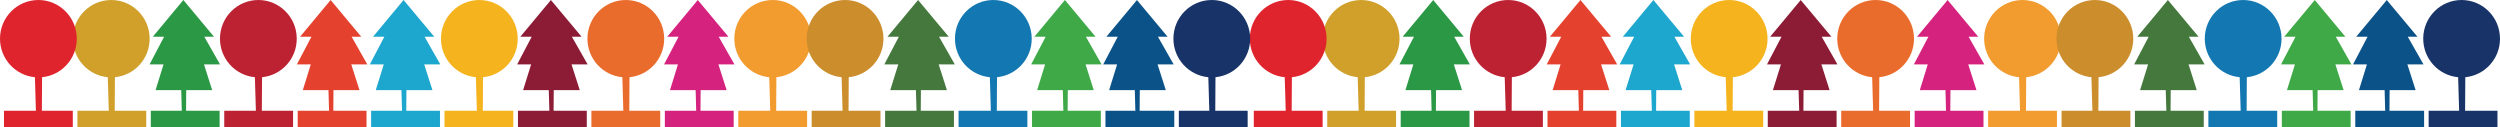 <?xml version="1.0" encoding="UTF-8"?><svg id="_レイヤー_2" xmlns="http://www.w3.org/2000/svg" width="345.83" height="17.63" viewBox="0 0 345.83 17.63"><defs><style>.cls-1{fill:#2b9845;}.cls-1,.cls-2,.cls-3,.cls-4,.cls-5,.cls-6,.cls-7,.cls-8,.cls-9,.cls-10,.cls-11,.cls-12,.cls-13,.cls-14,.cls-15,.cls-16,.cls-17{stroke-width:0px;}.cls-2{fill:#3fa948;}.cls-3{fill:#44783d;}.cls-4{fill:#0b5289;}.cls-5{fill:#1da6ce;}.cls-6{fill:#173367;}.cls-7{fill:#1378b1;}.cls-8{fill:#e4422f;}.cls-9{fill:#d0a02a;}.cls-10{fill:#d5227e;}.cls-11{fill:#cc8d2d;}.cls-12{fill:#df242e;}.cls-13{fill:#8c1c36;}.cls-14{fill:#bd2233;}.cls-15{fill:#ea6c2c;}.cls-16{fill:#f29b2f;}.cls-17{fill:#f5b31d;}</style></defs><g id="_下の概要欄"><rect class="cls-12" x="173.44" y="15.32" width="9.52" height="2.32"/><rect class="cls-9" x="183.6" y="15.32" width="9.52" height="2.32"/><rect class="cls-1" x="193.76" y="15.32" width="9.52" height="2.32"/><rect class="cls-14" x="203.91" y="15.32" width="9.52" height="2.32"/><rect class="cls-8" x="214.07" y="15.32" width="9.52" height="2.32"/><rect class="cls-5" x="224.23" y="15.32" width="9.52" height="2.32"/><rect class="cls-17" x="234.39" y="15.32" width="9.52" height="2.32"/><rect class="cls-13" x="244.54" y="15.32" width="9.52" height="2.32"/><rect class="cls-15" x="254.7" y="15.32" width="9.52" height="2.32"/><rect class="cls-10" x="264.86" y="15.32" width="9.52" height="2.32"/><rect class="cls-16" x="275.02" y="15.32" width="9.52" height="2.32"/><rect class="cls-11" x="285.18" y="15.32" width="9.52" height="2.32"/><rect class="cls-3" x="295.33" y="15.32" width="9.52" height="2.32"/><rect class="cls-7" x="305.49" y="15.32" width="9.52" height="2.32"/><rect class="cls-2" x="315.65" y="15.32" width="9.52" height="2.32"/><rect class="cls-4" x="325.81" y="15.32" width="9.52" height="2.32"/><rect class="cls-6" x="335.96" y="15.32" width="9.52" height="2.32"/><path class="cls-9" d="M193.6,5.35c0-2.95-2.38-5.35-5.31-5.35s-5.31,2.39-5.31,5.35c0,2.79,2.12,5.08,4.83,5.33l.14,4.76h.82l.03-4.76c2.69-.26,4.8-2.54,4.8-5.32Z"/><path class="cls-14" d="M213.94,5.35c0-2.95-2.38-5.35-5.31-5.35s-5.31,2.39-5.31,5.35c0,2.79,2.12,5.08,4.83,5.33l.14,4.76h.82l.03-4.76c2.69-.26,4.8-2.54,4.8-5.32Z"/><path class="cls-17" d="M244.51,5.35c0-2.95-2.38-5.35-5.31-5.35s-5.31,2.39-5.31,5.35c0,2.79,2.12,5.08,4.83,5.33l.14,4.76h.82l.03-4.76c2.69-.26,4.8-2.54,4.8-5.32Z"/><path class="cls-15" d="M264.77,5.35c0-2.95-2.38-5.35-5.31-5.35s-5.31,2.39-5.31,5.35c0,2.79,2.12,5.08,4.83,5.33l.14,4.76h.82l.03-4.76c2.69-.26,4.8-2.54,4.8-5.32Z"/><path class="cls-16" d="M285.09,5.35c0-2.95-2.38-5.35-5.31-5.35s-5.31,2.39-5.31,5.35c0,2.79,2.12,5.08,4.83,5.33l.14,4.76h.82l.03-4.76c2.69-.26,4.8-2.54,4.8-5.32Z"/><path class="cls-11" d="M295.1,5.35c0-2.95-2.38-5.35-5.31-5.35s-5.31,2.39-5.31,5.35c0,2.79,2.12,5.08,4.83,5.33l.14,4.76h.82l.03-4.76c2.69-.26,4.8-2.54,4.8-5.32Z"/><path class="cls-7" d="M315.61,5.35c0-2.95-2.38-5.35-5.31-5.35s-5.31,2.39-5.31,5.35c0,2.79,2.12,5.08,4.83,5.33l.14,4.76h.82l.03-4.76c2.69-.26,4.8-2.54,4.8-5.32Z"/><path class="cls-6" d="M345.83,5.35c0-2.95-2.38-5.35-5.31-5.35s-5.31,2.39-5.31,5.35c0,2.79,2.12,5.08,4.83,5.33l.14,4.76h.82l.03-4.76c2.69-.26,4.8-2.54,4.8-5.32Z"/><path class="cls-12" d="M183.51,5.35c0-2.95-2.38-5.35-5.31-5.35s-5.31,2.39-5.31,5.35c0,2.79,2.12,5.08,4.83,5.33l.14,4.76h.82l.03-4.76c2.69-.26,4.8-2.54,4.8-5.32Z"/><polygon class="cls-1" points="201.11 8.91 203.33 8.91 201.16 5.08 202.49 5.08 198.28 .03 198.27 0 198.27 0 198.26 0 198.26 0 198.26 0 194.03 5.08 195.6 5.08 193.59 8.91 195.51 8.91 194.41 12.47 197.96 12.47 198.04 15.43 198.63 15.43 198.65 12.47 202.25 12.47 201.11 8.91"/><polygon class="cls-8" points="221.48 8.91 223.71 8.91 221.53 5.08 222.87 5.08 218.65 .03 218.64 0 218.64 0 218.64 0 218.63 0 218.63 0 214.4 5.08 215.97 5.08 213.96 8.91 215.88 8.91 214.78 12.47 218.33 12.47 218.41 15.43 219 15.43 219.02 12.47 222.62 12.47 221.48 8.91"/><polygon class="cls-5" points="231.58 8.91 233.8 8.91 231.62 5.08 232.96 5.08 228.74 .03 228.73 0 228.73 0 228.73 0 228.73 0 228.72 0 224.49 5.08 226.06 5.08 224.05 8.91 225.98 8.91 224.87 12.47 228.42 12.47 228.51 15.43 229.09 15.43 229.11 12.47 232.71 12.47 231.58 8.91"/><polygon class="cls-13" points="251.96 8.91 254.18 8.91 252 5.08 253.34 5.08 249.12 .03 249.12 0 249.11 0 249.11 0 249.11 0 249.1 0 244.87 5.08 246.44 5.08 244.43 8.91 246.36 8.91 245.25 12.47 248.8 12.47 248.89 15.43 249.47 15.43 249.49 12.47 253.09 12.47 251.96 8.91"/><polygon class="cls-10" points="272.27 8.91 274.5 8.91 272.32 5.08 273.65 5.08 269.44 .03 269.43 0 269.43 0 269.42 0 269.42 0 269.42 0 265.19 5.08 266.76 5.08 264.75 8.91 266.67 8.91 265.57 12.47 269.12 12.47 269.2 15.43 269.79 15.43 269.81 12.47 273.41 12.47 272.27 8.91"/><polygon class="cls-3" points="302.75 8.91 304.97 8.91 302.79 5.08 304.13 5.08 299.91 .03 299.9 0 299.9 0 299.9 0 299.9 0 299.89 0 295.66 5.08 297.23 5.08 295.22 8.91 297.15 8.91 296.04 12.47 299.59 12.47 299.68 15.43 300.26 15.43 300.28 12.47 303.88 12.47 302.75 8.91"/><polygon class="cls-2" points="323.06 8.91 325.28 8.91 323.11 5.08 324.44 5.08 320.23 .03 320.22 0 320.22 0 320.21 0 320.21 0 320.21 0 315.98 5.08 317.55 5.08 315.54 8.91 317.46 8.91 316.36 12.47 319.91 12.47 319.99 15.43 320.58 15.43 320.6 12.47 324.2 12.47 323.06 8.91"/><polygon class="cls-4" points="333.02 8.91 335.25 8.91 333.07 5.08 334.41 5.08 330.19 .03 330.18 0 330.18 0 330.18 0 330.17 0 330.17 0 325.94 5.08 327.51 5.08 325.5 8.91 327.42 8.91 326.32 12.47 329.87 12.47 329.95 15.43 330.54 15.43 330.56 12.47 334.16 12.47 333.02 8.91"/><rect class="cls-12" x=".55" y="15.32" width="9.52" height="2.32"/><rect class="cls-9" x="10.71" y="15.32" width="9.52" height="2.32"/><rect class="cls-1" x="20.86" y="15.32" width="9.52" height="2.32"/><rect class="cls-14" x="31.02" y="15.32" width="9.52" height="2.32"/><rect class="cls-8" x="41.18" y="15.32" width="9.52" height="2.32"/><rect class="cls-5" x="51.34" y="15.32" width="9.52" height="2.32"/><rect class="cls-17" x="61.49" y="15.32" width="9.52" height="2.32"/><rect class="cls-13" x="71.65" y="15.32" width="9.52" height="2.32"/><rect class="cls-15" x="81.81" y="15.32" width="9.52" height="2.32"/><rect class="cls-10" x="91.97" y="15.32" width="9.52" height="2.32"/><rect class="cls-16" x="102.13" y="15.32" width="9.52" height="2.32"/><rect class="cls-11" x="112.28" y="15.32" width="9.52" height="2.32"/><rect class="cls-3" x="122.44" y="15.32" width="9.52" height="2.32"/><rect class="cls-7" x="132.6" y="15.32" width="9.52" height="2.32"/><rect class="cls-2" x="142.76" y="15.32" width="9.52" height="2.32"/><rect class="cls-4" x="152.92" y="15.32" width="9.52" height="2.32"/><rect class="cls-6" x="163.07" y="15.32" width="9.52" height="2.32"/><path class="cls-9" d="M20.7,5.35c0-2.95-2.38-5.35-5.31-5.35s-5.31,2.39-5.31,5.35c0,2.79,2.12,5.08,4.83,5.33l.14,4.76h.82l.03-4.76c2.69-.26,4.8-2.54,4.8-5.32Z"/><path class="cls-14" d="M41.05,5.35c0-2.95-2.38-5.35-5.31-5.35s-5.31,2.39-5.31,5.35c0,2.79,2.12,5.08,4.83,5.33l.14,4.76h.82l.03-4.76c2.69-.26,4.8-2.54,4.8-5.32Z"/><path class="cls-17" d="M71.62,5.35c0-2.95-2.38-5.35-5.31-5.35s-5.31,2.39-5.31,5.35c0,2.79,2.12,5.08,4.83,5.33l.14,4.76h.82l.03-4.76c2.69-.26,4.8-2.54,4.8-5.32Z"/><path class="cls-15" d="M91.88,5.35c0-2.95-2.38-5.35-5.31-5.35s-5.31,2.39-5.31,5.35c0,2.79,2.12,5.08,4.83,5.33l.14,4.76h.82l.03-4.76c2.69-.26,4.8-2.54,4.8-5.32Z"/><path class="cls-16" d="M112.2,5.35c0-2.95-2.38-5.35-5.31-5.35s-5.31,2.39-5.31,5.35c0,2.79,2.12,5.08,4.83,5.33l.14,4.76h.82l.03-4.76c2.69-.26,4.8-2.54,4.8-5.32Z"/><path class="cls-11" d="M122.21,5.35c0-2.95-2.38-5.35-5.31-5.35s-5.31,2.39-5.31,5.35c0,2.79,2.12,5.08,4.83,5.33l.14,4.76h.82l.03-4.76c2.69-.26,4.8-2.54,4.8-5.32Z"/><path class="cls-7" d="M142.72,5.35c0-2.95-2.38-5.35-5.31-5.35s-5.31,2.39-5.31,5.35c0,2.79,2.12,5.08,4.83,5.33l.14,4.76h.82l.03-4.76c2.69-.26,4.8-2.54,4.8-5.32Z"/><path class="cls-6" d="M172.94,5.35c0-2.95-2.38-5.35-5.31-5.35s-5.31,2.39-5.31,5.35c0,2.79,2.12,5.08,4.83,5.33l.14,4.76h.82l.03-4.76c2.69-.26,4.8-2.54,4.8-5.32Z"/><path class="cls-12" d="M10.62,5.35c0-2.95-2.38-5.35-5.31-5.35S0,2.39,0,5.35c0,2.79,2.12,5.08,4.83,5.33l.14,4.76h.82l.03-4.76c2.69-.26,4.8-2.54,4.8-5.32Z"/><polygon class="cls-1" points="28.22 8.91 30.44 8.91 28.26 5.08 29.6 5.08 25.39 .03 25.38 0 25.38 0 25.37 0 25.37 0 25.36 0 21.14 5.08 22.7 5.08 20.69 8.91 22.62 8.91 21.52 12.47 25.07 12.47 25.15 15.43 25.74 15.43 25.76 12.47 29.35 12.47 28.22 8.91"/><polygon class="cls-8" points="48.59 8.91 50.81 8.91 48.64 5.08 49.97 5.08 45.76 .03 45.75 0 45.75 0 45.74 0 45.74 0 45.74 0 41.51 5.08 43.08 5.08 41.07 8.91 42.99 8.91 41.89 12.47 45.44 12.47 45.52 15.43 46.11 15.43 46.13 12.47 49.73 12.47 48.59 8.91"/><polygon class="cls-5" points="58.68 8.91 60.91 8.91 58.73 5.08 60.07 5.08 55.85 .03 55.84 0 55.84 0 55.84 0 55.83 0 55.83 0 51.6 5.08 53.17 5.08 51.16 8.91 53.09 8.91 51.98 12.47 55.53 12.47 55.62 15.43 56.2 15.43 56.22 12.47 59.82 12.47 58.68 8.91"/><polygon class="cls-13" points="79.06 8.91 81.29 8.91 79.11 5.08 80.45 5.08 76.23 .03 76.22 0 76.22 0 76.22 0 76.21 0 76.21 0 71.98 5.08 73.55 5.08 71.54 8.91 73.47 8.91 72.36 12.47 75.91 12.47 76 15.43 76.58 15.43 76.6 12.47 80.2 12.47 79.06 8.91"/><polygon class="cls-10" points="99.38 8.91 101.6 8.91 99.42 5.08 100.76 5.08 96.55 .03 96.54 0 96.54 0 96.53 0 96.53 0 96.53 0 92.3 5.08 93.87 5.08 91.86 8.91 93.78 8.91 92.68 12.47 96.23 12.47 96.31 15.43 96.9 15.43 96.92 12.47 100.52 12.47 99.38 8.91"/><polygon class="cls-3" points="129.85 8.91 132.08 8.91 129.9 5.08 131.24 5.08 127.02 .03 127.01 0 127.01 0 127.01 0 127 0 127 0 122.77 5.08 124.34 5.08 122.33 8.91 124.26 8.91 123.15 12.47 126.7 12.47 126.79 15.43 127.37 15.43 127.39 12.47 130.99 12.47 129.85 8.91"/><polygon class="cls-2" points="150.17 8.91 152.39 8.91 150.21 5.08 151.55 5.08 147.34 .03 147.33 0 147.33 0 147.32 0 147.32 0 147.31 0 143.09 5.08 144.65 5.08 142.64 8.91 144.57 8.91 143.47 12.47 147.02 12.47 147.1 15.43 147.69 15.43 147.71 12.47 151.3 12.47 150.17 8.91"/><polygon class="cls-4" points="160.13 8.91 162.36 8.91 160.18 5.08 161.51 5.08 157.3 .03 157.29 0 157.29 0 157.28 0 157.28 0 157.28 0 153.05 5.08 154.62 5.08 152.61 8.91 154.53 8.91 153.43 12.47 156.98 12.47 157.06 15.43 157.65 15.43 157.67 12.47 161.27 12.47 160.13 8.91"/></g></svg>